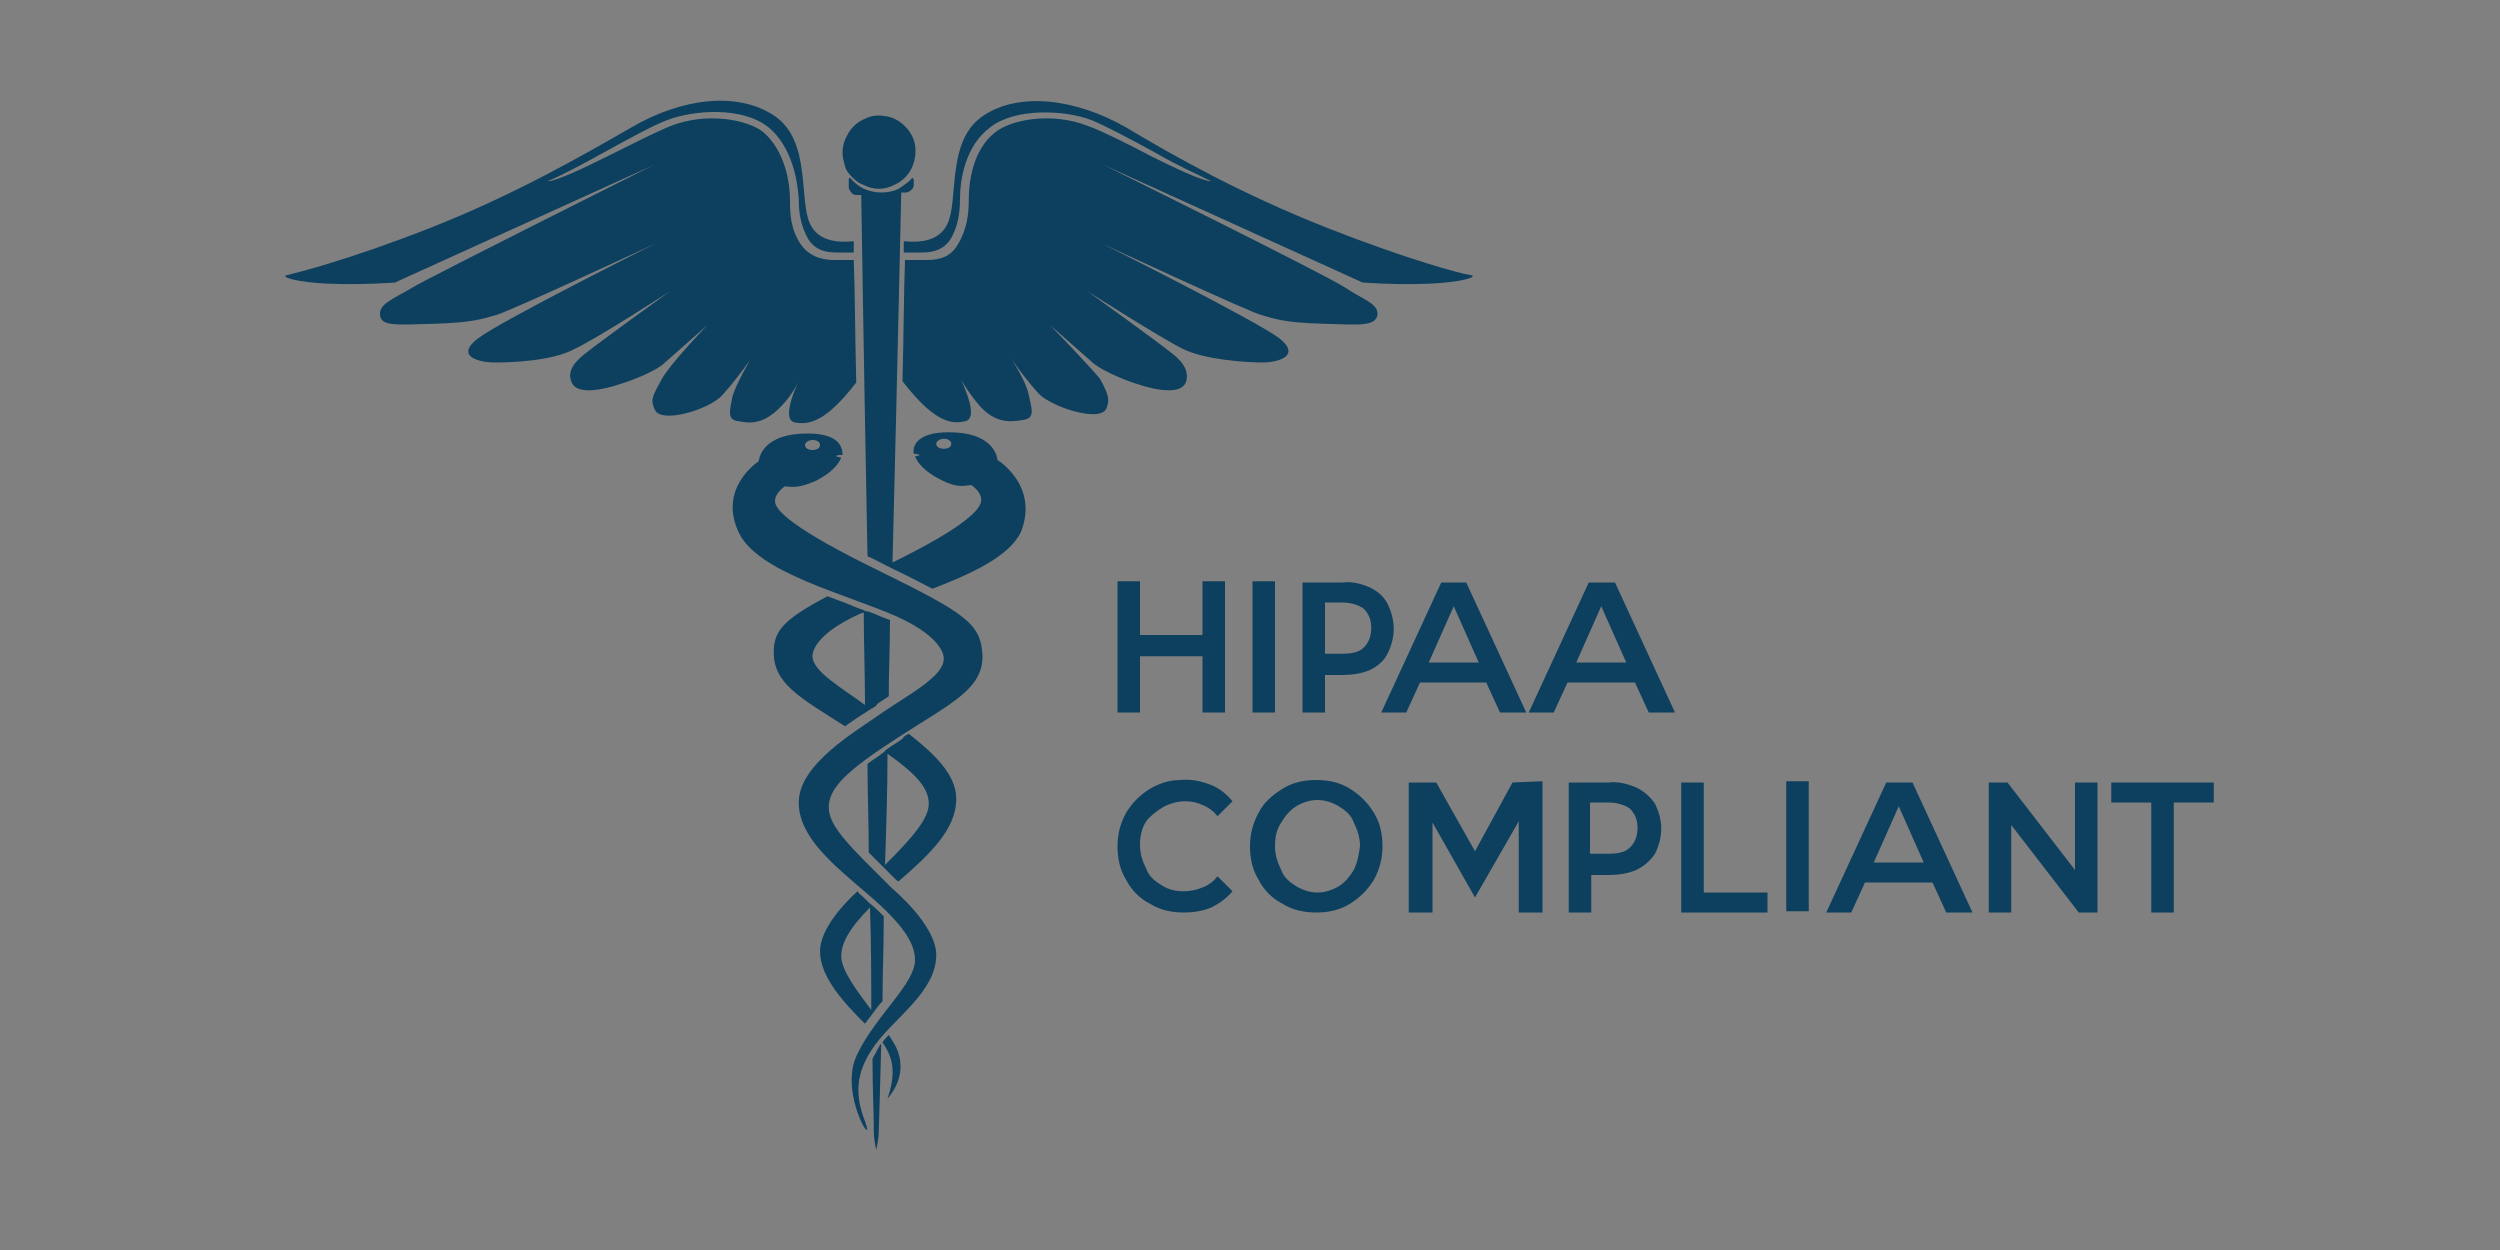 <?xml version="1.0" encoding="utf-8"?>
<!-- Generator: Adobe Illustrator 24.0.0, SVG Export Plug-In . SVG Version: 6.00 Build 0)  -->
<svg version="1.1" id="Layer_1" xmlns="http://www.w3.org/2000/svg" xmlns:xlink="http://www.w3.org/1999/xlink" x="0px" y="0px"
	 viewBox="0 0 200 100" style="enable-background:new 0 0 200 100;" xml:space="preserve">
<rect x="0" y="0" width="200" height="100" fill="#808080" stroke="none"/>
<style type="text/css">
	.st0{fill:#FEFEFE;}
	.st1{fill:#0D405F;}
</style>
<path class="st0" d="M683.2-19.4c0.3-0.3,0.7-0.7,1-1C684.4-19.5,684.1-19.2,683.2-19.4z"/>
<g>
	<path class="st1" d="M93,64.6c0.5-0.3,1.2-0.5,1.8-0.5c0.5,0,1,0.1,1.4,0.3c0.5,0.2,0.9,0.5,1.2,0.9l1.2-1.2c-0.5-0.6-1-1-1.7-1.3
		c-0.8-0.3-1.6-0.5-2.5-0.4c-0.9,0-1.7,0.3-2.4,0.7c-0.8,0.5-1.4,1.1-1.9,1.9c-0.5,0.9-0.7,1.8-0.7,2.7c0,1,0.2,1.9,0.7,2.7
		c0.4,0.8,1.1,1.5,1.9,1.9c0.8,0.5,1.7,0.7,2.7,0.7c0.7,0,1.5-0.1,2.2-0.4c0.6-0.3,1.2-0.7,1.7-1.3l-1.2-1.2
		c-0.3,0.4-0.7,0.7-1.2,0.9c-0.5,0.2-1,0.3-1.5,0.3c-0.6,0-1.2-0.1-1.8-0.5c-0.5-0.3-1-0.7-1.2-1.3c-0.3-0.6-0.5-1.2-0.5-1.9
		c0-0.6,0.1-1.3,0.5-1.9C92,65.3,92.5,64.9,93,64.6L93,64.6z M91.2,52.5h5V57H98V46.5h-1.8v4.3h-5v-4.3h-1.8V57h1.8V52.5z M100.2,57
		h1.8V46.5h-1.8V57z M109.6,47c-0.7-0.3-1.4-0.5-2.2-0.4h-3.2V57h1.8v-3h1.4c0.7,0,1.5-0.1,2.2-0.4c0.6-0.3,1.1-0.7,1.4-1.3
		c0.3-0.6,0.5-1.3,0.5-2c0-0.7-0.2-1.4-0.5-2C110.7,47.7,110.2,47.3,109.6,47L109.6,47z M109.1,51.8c-0.4,0.4-1,0.5-1.8,0.5H106
		v-4.1h1.3c0.8,0,1.4,0.2,1.8,0.5c0.4,0.4,0.6,0.9,0.6,1.5C109.7,50.9,109.5,51.4,109.1,51.8L109.1,51.8z M127.1,46.6L122.3,57h2
		l1.1-2.4h5.4l1.1,2.4h2.1l-4.8-10.4L127.1,46.6L127.1,46.6z M126.1,53l2-4.5l2,4.5H126.1z M108,63.1c-0.8-0.5-1.7-0.7-2.7-0.7
		s-1.9,0.2-2.7,0.7c-0.8,0.5-1.5,1.1-1.9,1.9c-0.5,0.9-0.7,1.8-0.7,2.7c0,1,0.2,1.9,0.7,2.7c0.4,0.8,1.1,1.5,1.9,1.9
		c0.8,0.5,1.7,0.7,2.7,0.7s1.9-0.2,2.7-0.7c0.8-0.5,1.4-1.1,1.9-1.9c0.5-0.9,0.7-1.8,0.7-2.7c0-1-0.2-1.9-0.7-2.7
		C109.4,64.2,108.8,63.6,108,63.1L108,63.1z M108.3,69.6c-0.3,0.5-0.7,1-1.2,1.3c-0.5,0.3-1.1,0.5-1.7,0.5s-1.2-0.2-1.7-0.5
		c-0.5-0.3-1-0.7-1.2-1.3c-0.3-0.6-0.5-1.2-0.5-1.9c0-0.7,0.1-1.3,0.5-1.9c0.3-0.5,0.7-1,1.2-1.3c0.5-0.3,1.1-0.5,1.7-0.5
		c0.6,0,1.2,0.2,1.7,0.5c0.5,0.3,1,0.7,1.2,1.3c0.3,0.6,0.5,1.2,0.5,1.9C108.7,68.4,108.6,69,108.3,69.6z M168.9,62.6v1.6h3.2V73
		h1.8v-8.8h3.2v-1.6H168.9z M166,69.6l-5.4-7h-1.5V73h1.8v-7l5.4,7h1.5V62.6H166V69.6L166,69.6z M121,62.6l-3,5.5l-3.1-5.5h-2.2V73
		h1.9v-7.2l3.4,6l3.5-6.1v7.3h1.9V62.5L121,62.6L121,62.6z M130.9,63c-0.7-0.3-1.5-0.5-2.2-0.4h-3.2V73h1.8v-3h1.4
		c0.7,0,1.5-0.1,2.2-0.4c0.6-0.3,1.1-0.7,1.5-1.3c0.3-0.6,0.5-1.3,0.5-2s-0.2-1.4-0.5-2C132,63.7,131.5,63.3,130.9,63L130.9,63z
		 M130.4,67.8c-0.4,0.4-1,0.5-1.8,0.5h-1.4v-4.1h1.4c0.8,0,1.4,0.2,1.8,0.5c0.4,0.4,0.6,0.9,0.6,1.5C131,66.9,130.8,67.4,130.4,67.8
		z M118.9,54.6L120,57h2.1l-4.8-10.4h-2L110.5,57h2l1.1-2.4H118.9z M116.3,48.5l2,4.5h-4L116.3,48.5z M136.3,62.6h-1.8V73h6.9v-1.6
		h-5.1V62.6z M142.9,72.9h1.8V62.5h-1.8V72.9z M69.8,84.7c0,2.5,0.1,4.3,0.1,5.2c0,0.1,0,0.2,0,0.4c0,0.1,0,0.2,0,0.2
		c0,0.5,0.1,1,0.2,1.5c0.1-0.5,0.2-1,0.2-1.5c0-0.2,0.1-2.8,0.2-7c0,0-0.1,0.1-0.1,0.1C70.2,84,70,84.3,69.8,84.7z M62.4,32.6
		c0.6-0.6,1.1-1.3,1.5-2.1c-0.3,0.6-1.4,3.1-0.3,3.3c1.2,0.2,2.5-0.1,4.9-3.2c-0.1-3.9-0.1-7.3-0.2-9.8H67c-0.1,0-0.1,0-0.2,0
		c-0.7,0-1.9-0.1-2.7-1.2c-0.9-1.3-0.9-2.6-0.9-3.6c0-1.4-0.4-3.9-2.1-5.4c-1.2-1-4.5-1.7-7.5-0.5c-1,0.4-3,1.4-5,2.4
		c-1.8,0.9-4.1,2-4.8,2c1.2-0.5,2.7-1.3,4.5-2.3c2-1.1,4-2.2,5.1-2.6c2.1-0.8,6-1.1,8.1,0.6c1.9,1.6,2.3,4.3,2.4,5.7
		c0,1,0.1,2.1,0.8,3.3c0.7,1,1.7,1,2.4,1h0.1h1.1c0-0.3,0-0.6,0-0.9c-1.1,0.1-2.8,0.1-3.5-1.4c-0.9-1.9,0.1-6.6-2.8-8.6
		s-7.4-1.5-11.5,0.9c-4,2.3-9.4,5.4-16,8S23.8,21.8,23,22c-0.7,0.1,0.6,0.6,3.4,0.7c2.8,0.1,5.2-0.1,5.2-0.1l20.7-9.4
		c0,0-17.8,8.9-19.3,9.8s-2.7,1.3-2.6,2.2s1.2,0.8,4.4,0.7c3.1-0.1,3.8-0.4,4.9-0.7c1.1-0.3,12.7-5.7,12.7-5.7s-12.4,6.2-14.2,7.6
		c-1.8,1.4,0.1,1.9,1.4,1.9c1.2,0,4.6-0.1,6.4-1.1c1.9-0.9,7.6-4.6,7.6-4.6s-5.7,4.1-6.8,5c-0.9,0.7-1.4,1.4-1.1,2.2
		c0.3,1,2,0.9,4.3,0.1c0,0,2.4-0.8,3.2-1.6c0.9-0.8,3.4-3,3.4-3s-3,3.1-3.7,4.4c-0.7,1.3-0.9,1.6-0.5,2.4c0.5,1.1,4.3,0,5.4-1.2
		c0.8-0.9,1.5-1.8,2.2-2.8c0,0-1.1,1.9-1.4,2.9c-0.2,1.1-0.5,1.9,0.5,2C60.1,33.9,61.1,33.9,62.4,32.6z M69.4,56.9
		c0.1-0.1,0.2-0.1,0.3-0.2l0,0c0.2-0.1,0.4-0.2,0.5-0.4c0.3-0.2,0.6-0.4,0.9-0.6c0-2,0.1-4.1,0.1-6.1c-0.6-0.2-1.2-0.5-1.8-0.7l0,0
		c0,0-0.1,0-0.1,0c-0.1,0-0.1,0-0.2-0.1l0,0c-0.4-0.1-0.8-0.3-1.3-0.5c-0.5-0.2-1.1-0.4-1.6-0.6c-3.6,1.9-4.3,2.8-4.3,4.5
		c0,2.5,2.1,3.6,5.7,5.9C68.3,57.6,68.9,57.2,69.4,56.9z M65,52.5c0,0-0.2-1.6,3.8-3.4c0.1,0,0.2-0.1,0.3-0.1c0,2.5,0.1,4.9,0.1,7.4
		C67.3,55,65,53.7,65,52.5z M71.1,82.8c-0.2,0.2-0.4,0.4-0.5,0.6c1,1.4,1,2.7,0.4,4.5c0.5-0.6,1.6-2.1,0.7-4.1
		C71.5,83.4,71.3,83.1,71.1,82.8L71.1,82.8z M69.5,68.2c0.4,0.4,0.9,0.9,1.3,1.3l0,0c0.3,0.3,0.6,0.6,0.9,0.9c0,0,0.1,0.1,0.2,0.1
		c2.4-2.1,4.6-4.1,4.6-6.6c0-2-1.9-3.7-3.8-5.2c-0.2,0.1-0.4,0.2-0.5,0.4c-0.4,0.3-0.8,0.5-1.2,0.8l0,0c0,0,0,0,0,0
		c-0.1,0.1-0.2,0.1-0.2,0.2l0,0c-0.5,0.4-1,0.7-1.4,1C69.4,63.5,69.5,65.9,69.5,68.2L69.5,68.2z M71,60.3c2.4,1.7,3.3,2.8,3.3,4
		c0,1.2-1.3,2.7-3.5,4.9C70.9,66.3,71,63.3,71,60.3L71,60.3z M84,26c0,0,2.5,2.2,3.4,3c0.9,0.8,3.2,1.6,3.2,1.6
		c2.3,0.8,4,0.9,4.3-0.1c0.2-0.8-0.2-1.5-1.1-2.2c-1.1-0.9-6.8-5-6.8-5s5.8,3.7,7.6,4.6s5.2,1.1,6.4,1.1c1.2,0,3.1-0.5,1.4-1.9
		c-1.8-1.4-14.2-7.6-14.2-7.6s11.6,5.4,12.7,5.7c1.1,0.3,1.7,0.6,4.9,0.7c3.1,0.1,4.2,0.2,4.4-0.7c0.1-0.9-1.1-1.2-2.6-2.2
		c-1.5-1-19.3-9.8-19.3-9.8l20.7,9.4c0,0,2.4,0.2,5.2,0.1c2.8-0.1,4.2-0.6,3.4-0.7c-0.7-0.1-4.9-1.2-11.5-3.8s-12-5.6-16-8
		c-4-2.3-8.6-2.9-11.5-0.9c-2.9,2-1.9,6.7-2.8,8.6c-0.7,1.5-2.4,1.5-3.5,1.4c0,0.3,0,0.6,0,0.9h1.2h0.1c0.6,0,1.7,0,2.4-1
		c0.7-1.1,0.8-2.4,0.8-3.3c0-1.5,0.4-4.2,2.4-5.7c2-1.6,6-1.4,8.1-0.6c1,0.4,3.1,1.5,5.1,2.6c1.7,1,3.3,1.7,4.5,2.3
		c-0.7,0-3-1.1-4.8-2c-1.9-1-3.9-2-5-2.4c-3-1.2-6.3-0.5-7.5,0.5c-1.8,1.4-2.1,4-2.1,5.4c0,1-0.1,2.3-0.9,3.6
		c-0.7,1.2-1.9,1.2-2.7,1.2c-0.1,0-0.1,0-0.2,0h-1.3c-0.1,2.6-0.1,5.9-0.2,9.7c2.4,3.1,3.8,3.5,5,3.2c1.1-0.2,0-2.6-0.3-3.3
		c0.4,0.7,0.9,1.4,1.5,2.1c1.2,1.3,2.3,1.3,3.4,1.1c1.1-0.1,0.7-1,0.5-2c-0.2-1.1-1.4-2.9-1.4-2.9c0.7,1,1.4,1.9,2.2,2.8
		c1.1,1.1,4.9,2.3,5.4,1.2c0.3-0.7,0.2-1.1-0.5-2.4C87,29.1,84,26,84,26z M70.3,15.1c0.6,0,1.1-0.2,1.6-0.5s0.9-0.8,1.1-1.3
		c0.2-0.5,0.3-1.1,0.2-1.7c-0.1-0.6-0.4-1.1-0.8-1.5c-0.4-0.4-0.9-0.7-1.5-0.8c-0.6-0.1-1.1-0.1-1.7,0.2c-0.5,0.2-1,0.6-1.3,1.1
		c-0.3,0.5-0.5,1-0.5,1.6c0,0.4,0.1,0.7,0.2,1.1c0.1,0.4,0.4,0.7,0.6,0.9c0.3,0.3,0.6,0.5,0.9,0.6C69.5,15,69.9,15.1,70.3,15.1
		L70.3,15.1z M79.8,36.8c0,0-0.1-2-3.3-2.2c-3.3-0.2-3.5,1.2-3.4,1.7l0,0c0.2,0,0.5,0.1,0.5,0.1s-0.2,0.1-0.4,0.1
		c0.2,0.5,0.7,1.2,2.1,1.9c1.2,0.6,1.7,0.5,2.4,0.4c0,0,0.8,0.5,0.8,1.2c0,0.7-1.2,2.1-7.1,5c0.4-15.8,0.7-29.6,0.7-29.6h0.4
		c0.1,0,0.3-0.1,0.4-0.2c0.1-0.1,0.2-0.2,0.2-0.4v-0.2c0-0.1,0-0.1,0-0.2s-0.1-0.1-0.1-0.2c-0.3,0.4-0.7,0.6-1.1,0.9
		c-0.4,0.2-0.9,0.3-1.4,0.3c-0.5,0-0.9-0.1-1.4-0.3c-0.4-0.2-0.8-0.5-1.1-0.9c-0.1,0.1-0.1,0.1-0.1,0.2c0,0.1,0,0.1,0,0.2V15
		c0,0.1,0.1,0.3,0.2,0.4c0.1,0.1,0.2,0.2,0.4,0.2h0.4c0,0,0.2,13.4,0.5,28.9c0.5,0.2,1,0.5,1.6,0.8c0.1,0,0.2,0.1,0.2,0.1
		c1.3,0.6,2.4,1.2,3.4,1.7c3.1-1.2,6.2-2.6,7.1-4.6C83.1,38.8,79.8,36.8,79.8,36.8z M75.5,35.9c-0.4,0-0.6-0.2-0.6-0.4
		c0-0.2,0.3-0.4,0.6-0.4c0.4,0,0.6,0.2,0.6,0.4C76.1,35.8,75.8,35.9,75.5,35.9L75.5,35.9z M69.8,81.1c0.3-0.4,0.5-0.7,0.8-1
		c0-2,0.1-4.3,0.1-6.8c-0.4-0.4-0.7-0.7-1.2-1.1l0,0c-0.1-0.1-0.2-0.2-0.4-0.4c-0.2-0.2-0.4-0.3-0.5-0.5c-1,0.9-3,3-3,4.8
		c0,2.1,2,4.2,3.6,5.8C69.4,81.6,69.6,81.4,69.8,81.1L69.8,81.1z M69.6,72.6c0.1,3,0.1,5.8,0.1,8.2c-1.2-1.6-2.4-3.2-2.4-4.3
		C67.3,75.5,67.9,74.3,69.6,72.6L69.6,72.6z M70.4,45.7c-7-3.4-8.4-4.9-8.4-5.6c0-0.7,0.8-1.2,0.8-1.2c0.7,0.1,1.2,0.1,2.4-0.4
		c1.4-0.7,1.9-1.4,2.1-1.9c-0.2,0-0.4-0.1-0.4-0.1c0-0.1,0.2-0.1,0.5-0.1v0c0-0.5-0.1-1.9-3.4-1.7c-3.2,0.2-3.3,2.2-3.3,2.2
		s-3.3,2.1-1.6,5.7c1.5,3.2,8.5,4.9,12.6,6.7c4,1.8,3.8,3.4,3.8,3.4c0,1.4-2.7,2.8-4.9,4.3c-2.1,1.5-6.7,4.1-6.7,7.2
		c0,2.8,2.8,5,5.6,7.4c2.8,2.4,3.7,3.9,3.7,5.2c0,1.9-3.1,4.4-4.6,7.5c-1.6,3.1,1.5,7.9,0.6,5.4c-1-2.5-0.5-4.3,0.8-6.1
		c1.6-2.2,4.9-4.3,4.9-7.2c0-2.4-3.5-5.3-3.5-5.3c-3.1-3.1-5.1-4.9-5.1-6.5c0-1.6,1.5-3,5.7-5.7c4.2-2.7,6.6-3.8,6.6-6.4
		C78.5,49.9,77.3,49.1,70.4,45.7z M65,35.2c0.4,0,0.6,0.2,0.6,0.4S65.4,36,65,36s-0.6-0.2-0.6-0.4S64.7,35.2,65,35.2L65,35.2z
		 M150.9,62.6L146.1,73h2l1.1-2.4h5.4l1.1,2.4h2.1l-4.8-10.4H150.9z M149.9,69l2-4.5l2,4.5H149.9z"/>
</g>
</svg>
